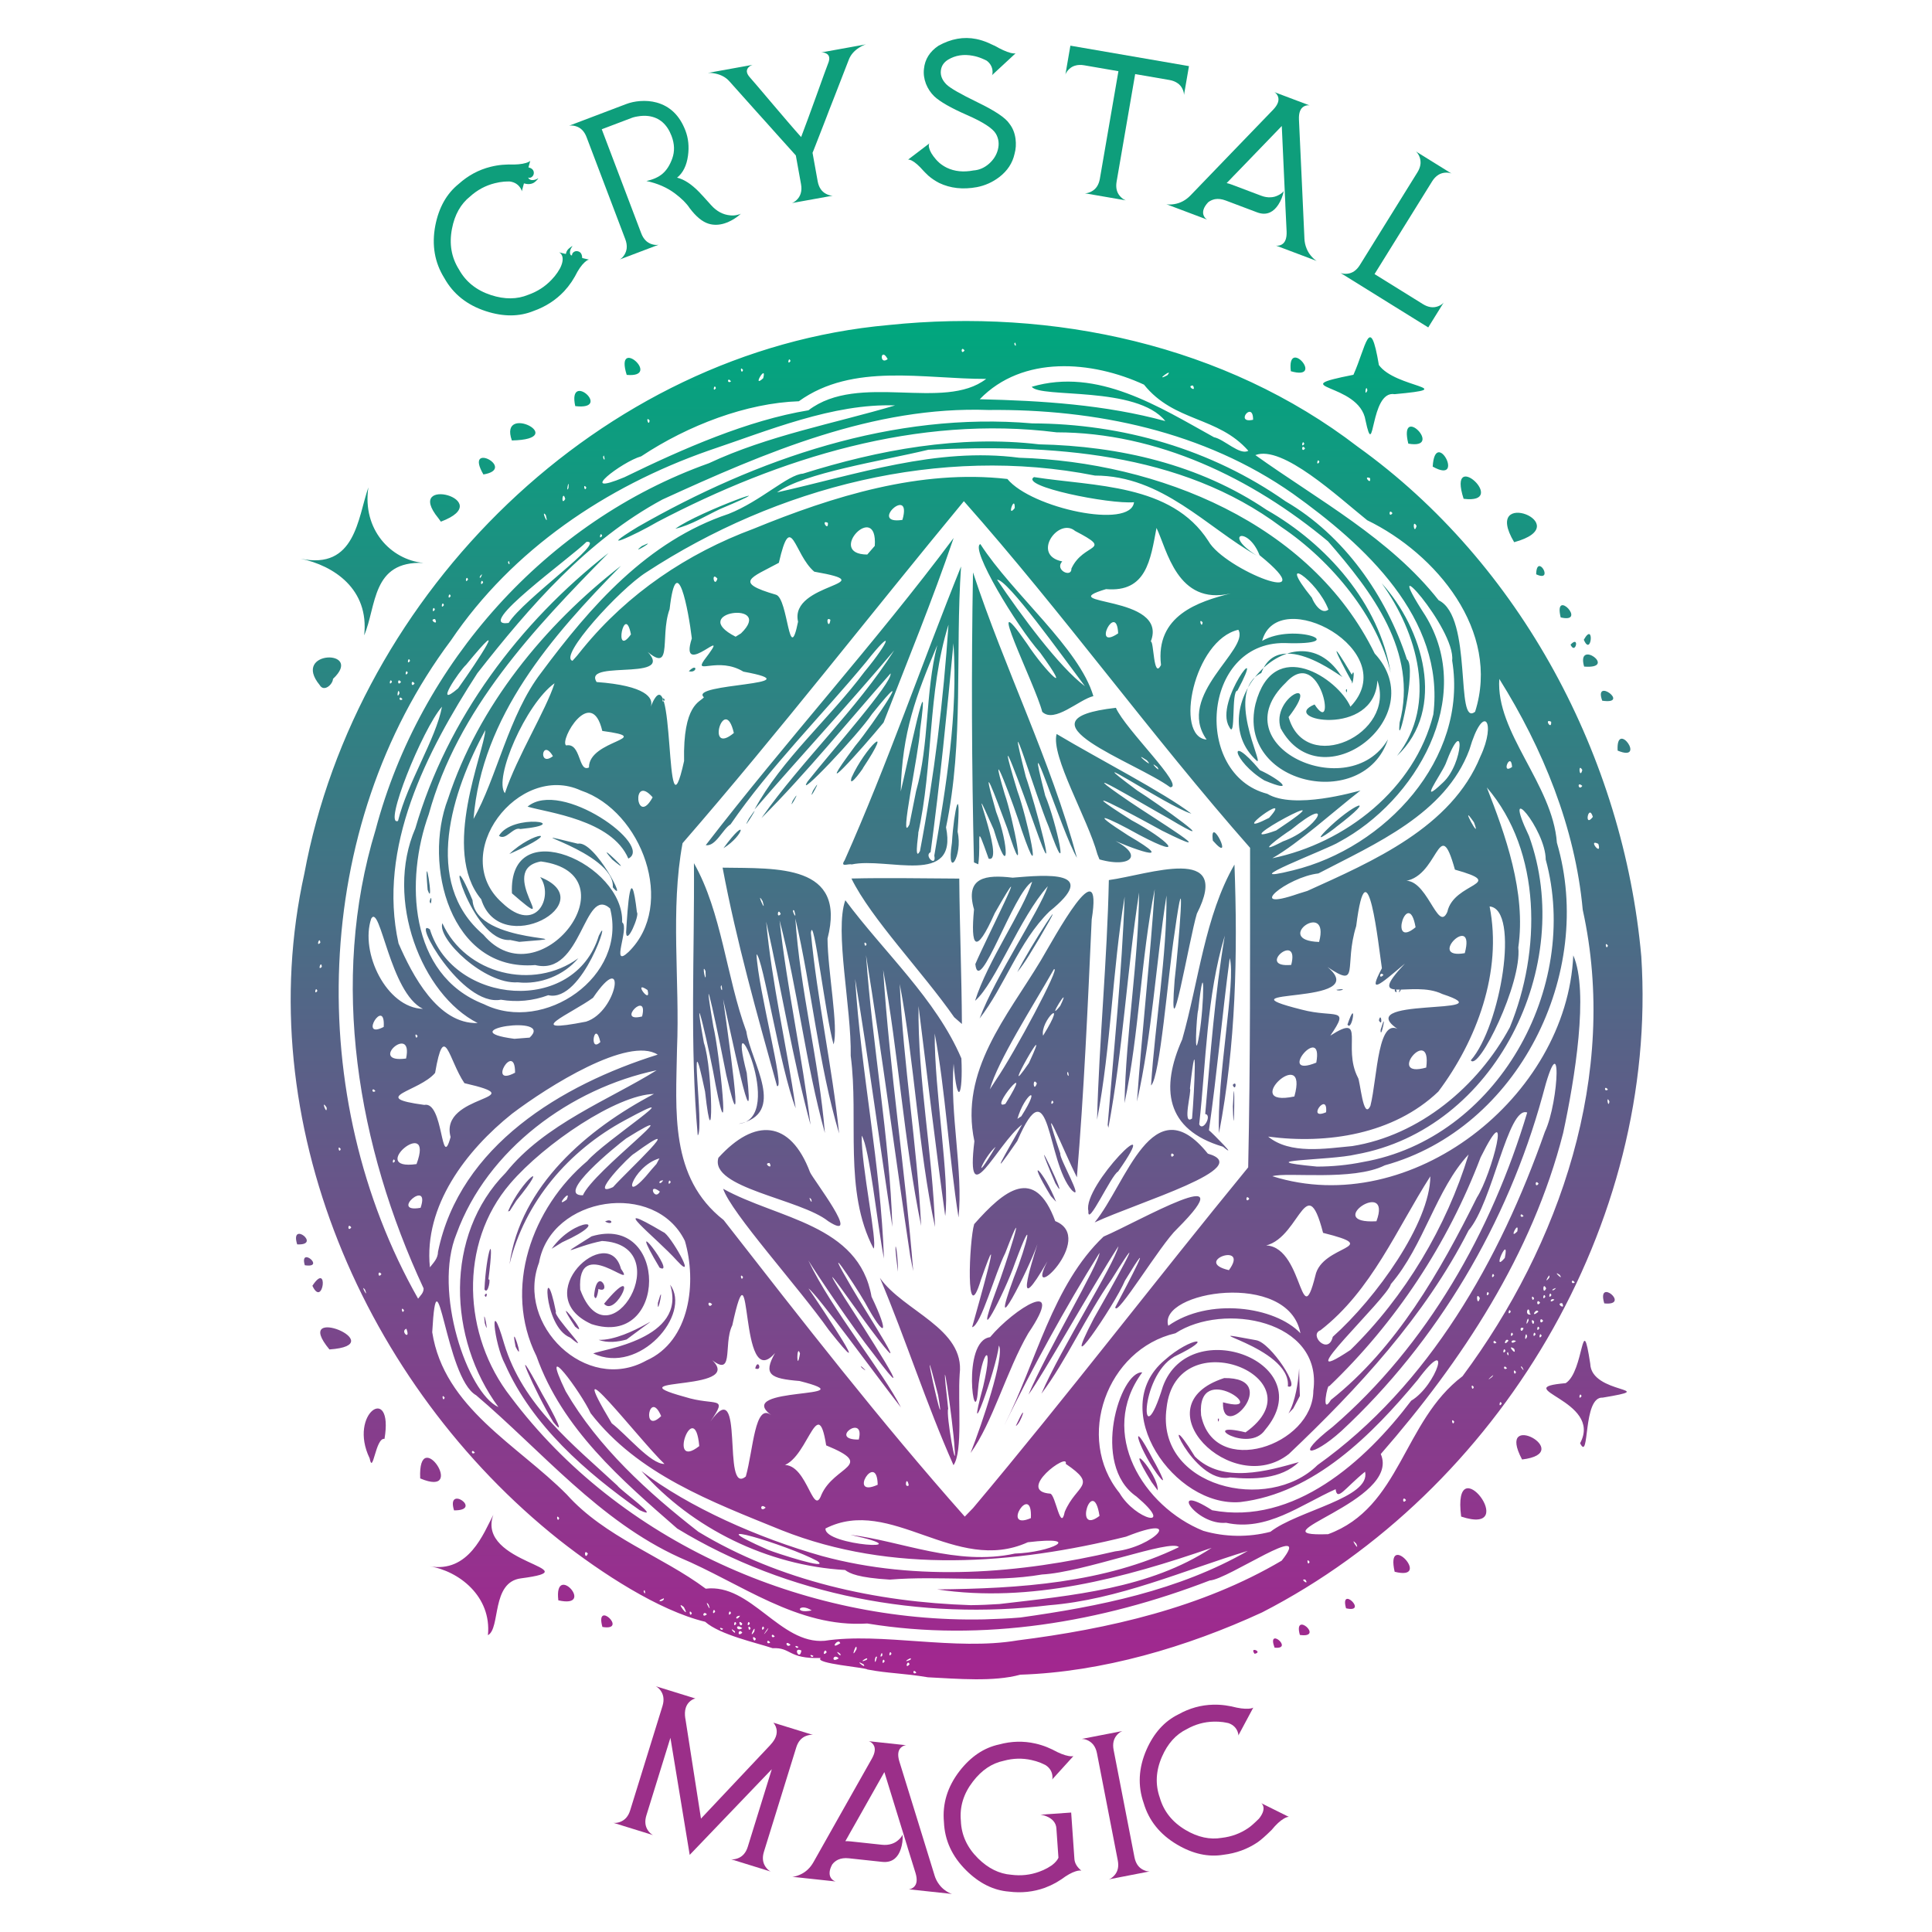 <svg xmlns="http://www.w3.org/2000/svg" xmlns:xlink="http://www.w3.org/1999/xlink" id="svg16009" version="1.1" viewBox="0 0 190 190" height="190mm" width="190mm">
  <defs id="defs16006">
    <linearGradient gradientTransform="matrix(1.046,0,0,1.046,-1404.914,-473.999)" gradientUnits="userSpaceOnUse" y2="610.747" x2="1496.865" y1="483.22" x1="1496.865" id="linearGradient7676" xlink:href="#linearGradient15209"></linearGradient>
    <linearGradient id="linearGradient15209">
      <stop id="stop15205" offset="0" style="stop-color:#00a77e;stop-opacity:1;"></stop>
      <stop id="stop15207" offset="1" style="stop-color:#a3268f;stop-opacity:1;"></stop>
    </linearGradient>
  </defs>
  <g id="layer1">
    <g transform="translate(-1358.309,-448.585)" style="font-size:17.639px;font-family:'Medusa Gothic';-inkscape-font-specification:'Medusa Gothic, Normal';text-align:center;text-anchor:middle;fill:#0e9e7b;stroke-width:2.992" id="text1252-9-9-0-9-8-3-9" aria-label="cRYSTAL">
      <path id="path19357" d="m 1408.339,464.759 -0.058,0.004 q -0.081,-0.002 -0.146,0.007 -0.208,0.004 -0.408,0.022 -0.591,0.051 -1.175,0.198 -1.745,0.436 -3.129,1.681 -1.784,1.432 -2.304,4.096 -0.547,2.871 0.887,5.164 1.312,2.357 4.092,3.258 2.583,0.838 4.694,-0.026 1.754,-0.623 2.991,-1.929 0.408,-0.443 0.739,-0.931 0.111,-0.166 0.214,-0.348 0.039,-0.053 0.076,-0.125 l 0.031,-0.049 0.024,-0.044 q 0.461,-0.926 0.943,-1.363 0.156,-0.143 0.293,-0.215 0.044,-0.026 0.083,-0.029 0.034,-0.01 0.041,-0.015 l -0.664,-0.156 q -0.011,-0.524 -0.364,-0.645 -0.242,-0.087 -0.445,0.044 -0.196,0.126 -0.195,0.346 l -0.114,-0.023 q -0.132,-0.172 -0.06,-0.455 0.06,-0.236 0.22,-0.422 v 0 l -0.024,-0.006 -0.012,-0.003 -0.015,0.009 -0.114,0.078 -0.117,0.09 q -0.132,0.099 -0.202,0.2 -0.113,0.147 -0.168,0.391 l -0.68,-0.167 q 0.024,0.006 0.056,0.027 0.044,0.024 0.086,0.059 0.116,0.111 0.173,0.258 0.173,0.459 -0.183,1.191 l -0.021,0.032 -0.016,0.04 q -0.039,0.053 -0.062,0.097 -0.079,0.137 -0.162,0.267 -0.261,0.386 -0.577,0.714 -0.957,1.02 -2.316,1.498 -1.642,0.676 -3.64,0.03 -2.16,-0.7 -3.171,-2.533 -1.114,-1.772 -0.682,-3.994 0.393,-2.068 1.78,-3.173 1.069,-0.966 2.43,-1.305 0.444,-0.114 0.9,-0.155 0.154,-0.011 0.312,-0.015 0.05,1.9e-4 0.12,-10e-4 l 0.038,-0.003 0.038,-0.003 q 0.614,0.056 0.985,0.476 0.131,0.153 0.209,0.317 0.06,0.135 0.052,0.189 l 0.213,-0.788 q 0.568,0.163 0.965,-0.063 0.104,-0.062 0.219,-0.171 l 0.104,-0.112 0.101,-0.1 v -0.012 -0.019 -0.019 0 q -0.247,0.157 -0.521,0.169 -0.331,0.017 -0.459,-0.248 0.249,0.082 0.424,-0.112 0.179,-0.187 0.129,-0.457 -0.074,-0.327 -0.518,-0.433 l 0.18,-0.658 q 0,0.012 -0.021,0.032 -0.033,0.029 -0.077,0.056 -0.126,0.075 -0.33,0.136 -0.612,0.184 -1.653,0.152 z"></path>
      <path id="path19354" d="m 1428.241,468.758 q -0.817,-0.915 -1.181,-1.293 -1.144,-1.169 -2.165,-1.408 0.876,-0.701 1.075,-2.167 0.18,-1.321 -0.247,-2.449 -0.843,-2.222 -2.839,-2.773 -0.78,-0.211 -1.639,-0.143 -0.734,0.057 -1.354,0.293 l -5.613,2.13 q 0.3,-0.059 0.664,0.052 0.726,0.213 1.053,1.075 l 3.81,10.041 q 0.177,0.467 0.135,0.889 -0.041,0.329 -0.209,0.614 -0.199,0.324 -0.463,0.48 l 3.809,-1.445 q -0.3,0.059 -0.664,-0.052 -0.721,-0.224 -1.044,-1.078 -3.865,-10.186 -3.881,-10.227 l 2.955,-1.121 0.048,-0.018 q 0.06,-0.013 0.132,-0.041 0.183,-0.051 0.384,-0.081 0.568,-0.105 1.092,-0.036 1.596,0.224 2.256,1.963 0.443,1.168 0.066,2.213 -0.355,0.982 -0.961,1.498 -0.585,0.498 -1.582,0.711 1.633,0.347 2.803,1.221 1.007,0.76 1.452,1.448 0.945,1.253 1.862,1.532 0.74,0.226 1.563,-0.031 0.323,-0.095 0.651,-0.275 0.27,-0.139 0.516,-0.316 0.183,-0.125 0.451,-0.365 l 0.01,-0.003 v 0 q -0.053,0.029 -0.134,0.06 -0.116,0.035 -0.243,0.065 -0.337,0.082 -0.693,0.042 -1.059,-0.096 -1.873,-1.003 z"></path>
      <path id="path19351" d="m 1439.757,454.8 q -0.181,0.453 -1.193,3.279 -0.479,1.321 -0.778,2.136 -0.422,1.153 -0.69,1.849 -0.503,-0.557 -1.302,-1.489 -0.566,-0.659 -1.476,-1.729 -1.937,-2.293 -2.265,-2.654 -0.275,-0.309 -0.295,-0.568 -0.011,-0.208 0.132,-0.383 0.174,-0.198 0.439,-0.281 l -4.407,0.796 q 0.32,-0.023 0.747,0.066 0.846,0.18 1.35,0.736 0.485,0.551 2.775,3.104 0.425,0.466 0.963,1.069 0.361,0.399 0.955,1.07 1.25,1.393 1.687,1.875 l 0.175,0.196 0.512,2.831 q 0.09,0.5 -0.03,0.898 -0.099,0.324 -0.318,0.565 -0.255,0.282 -0.543,0.387 l 4.009,-0.724 q -0.306,0.003 -0.644,-0.172 -0.674,-0.342 -0.838,-1.249 l -0.505,-2.797 0.11,-0.265 q 0.348,-0.886 0.981,-2.514 l 0.263,-0.678 0.261,-0.686 q 0.31,-0.8 0.521,-1.328 1.207,-3.106 1.439,-3.708 0.277,-0.698 1.007,-1.162 0.369,-0.233 0.677,-0.324 l -4.407,0.796 q 0.286,-0.017 0.51,0.109 0.457,0.25 0.18,0.948 z"></path>
      <path id="path19348" d="m 1454.473,458.661 q -2.559,-1.239 -3.095,-1.78 -0.621,-0.628 -0.542,-1.342 0.069,-0.688 0.712,-1.085 1.077,-0.649 2.451,-0.382 0.447,0.083 0.892,0.27 0.146,0.062 0.283,0.124 0.051,0.026 0.103,0.053 l 0.034,0.018 0.026,0.009 q 0.469,0.351 0.566,0.886 0.032,0.199 0.012,0.371 -0.019,0.146 -0.063,0.189 l 2.337,-2.166 q -0.01,0.009 -0.043,0.008 -0.034,0.008 -0.095,0.007 -0.146,-0.002 -0.37,-0.057 -0.635,-0.172 -1.567,-0.709 -0.052,-0.009 -0.223,-0.098 l -0.086,-0.036 -0.086,-0.044 q -0.111,-0.053 -0.214,-0.098 -0.6,-0.258 -1.184,-0.377 -1.864,-0.377 -3.73,0.667 -1.277,0.862 -1.416,2.264 -0.087,0.731 0.196,1.475 0.284,0.71 0.811,1.225 0.851,0.803 3.223,1.842 2.372,1.039 2.844,1.846 0.413,0.712 0.195,1.562 -0.208,0.798 -0.871,1.384 -0.688,0.603 -1.533,0.661 -1.468,0.282 -2.615,-0.267 -0.394,-0.195 -0.718,-0.466 -0.119,-0.105 -0.221,-0.21 -0.077,-0.079 -0.136,-0.148 -0.552,-0.636 -0.666,-1.12 -0.049,-0.173 -0.03,-0.31 0.019,-0.103 0.062,-0.146 l -2.114,1.609 0.017,-0.008 0.017,2.3e-4 q 0.034,4.4e-4 0.069,8.9e-4 0.12,0.019 0.266,0.09 0.479,0.239 1.167,1.023 0.025,0.026 0.076,0.079 l 0.051,0.052 0.059,0.061 q 0.153,0.157 0.298,0.288 0.469,0.402 1.05,0.703 1.652,0.788 3.707,0.41 1.209,-0.234 2.201,-0.988 1.201,-0.923 1.502,-2.28 0.199,-0.712 0.097,-1.489 -0.118,-0.871 -0.601,-1.481 -0.549,-0.851 -3.108,-2.09 z"></path>
      <path id="path19345" d="m 1463.575,453.076 -0.489,2.835 q 0.102,-0.288 0.383,-0.546 0.241,-0.229 0.563,-0.322 0.397,-0.124 0.898,-0.037 l 3.369,0.581 -1.825,10.575 q -0.157,0.908 -0.828,1.255 -0.337,0.178 -0.642,0.178 l 4.023,0.694 q -0.288,-0.102 -0.546,-0.383 -0.516,-0.552 -0.36,-1.46 l 1.825,-10.575 3.369,0.581 q 0.492,0.085 0.834,0.336 0.272,0.196 0.422,0.492 0.178,0.337 0.177,0.642 l 0.489,-2.835 z"></path>
      <path id="path19342" d="m 1486.59,472.013 q -0.068,-1.48 -0.266,-5.835 -0.208,-4.451 -0.271,-5.846 -0.04,-0.991 0.494,-1.286 0.276,-0.145 0.552,-0.096 l -3.457,-1.304 q 0.24,0.146 0.351,0.436 0.207,0.575 -0.478,1.292 -0.994,1.024 -4.064,4.211 -3.053,3.165 -4.053,4.206 -0.696,0.722 -1.607,0.867 -0.461,0.075 -0.777,0.011 l 4.005,1.511 q -0.24,-0.146 -0.346,-0.425 -0.091,-0.246 -0.01,-0.537 0.095,-0.351 0.465,-0.745 0.298,-0.228 0.666,-0.301 0.483,-0.085 1.055,0.131 l 3.086,1.164 q 0.709,0.268 1.278,0.003 0.458,-0.214 0.809,-0.753 0.397,-0.614 0.532,-1.337 -0.195,0.249 -0.575,0.427 -0.328,0.162 -0.694,0.18 -0.454,0.031 -0.945,-0.154 l -2.901,-1.094 q -0.258,-0.097 -0.496,-0.15 0.21,-0.215 0.329,-0.336 l 0.335,-0.352 q 0.389,-0.396 0.707,-0.727 0.815,-0.843 1.452,-1.505 1.679,-1.742 2.599,-2.693 0.074,1.731 0.258,5.685 0.029,0.582 0.068,1.48 l 0.016,0.347 0.011,0.336 q 0.02,0.385 0.032,0.647 0.063,1.395 0.09,1.884 0.037,0.999 -0.494,1.286 -0.276,0.145 -0.552,0.096 l 4.005,1.511 q -0.28,-0.161 -0.577,-0.521 -0.26,-0.31 -0.412,-0.689 -0.2,-0.471 -0.222,-1.023 z"></path>
      <path id="path19339" d="m 1493.487,475.539 5.661,-9.117 q 0.264,-0.424 0.624,-0.646 0.279,-0.172 0.615,-0.206 0.379,-0.038 0.662,0.077 l -3.49,-2.167 q 0.229,0.203 0.362,0.559 0.11,0.312 0.088,0.642 -0.039,0.422 -0.302,0.846 l -5.666,9.124 q -0.486,0.783 -1.239,0.853 -0.379,0.038 -0.662,-0.077 l 8.627,5.357 1.518,-2.444 q -0.196,0.233 -0.552,0.367 -0.713,0.267 -1.489,-0.215 z"></path>
    </g>
    <g transform="translate(-1358.309,-448.585)" style="font-size:17.639px;font-family:'Medusa Gothic';-inkscape-font-specification:'Medusa Gothic, Normal';text-align:center;text-anchor:middle;fill:#9b2f89;stroke-width:2.992" id="text1252-9-1-1-5-3-7-4-5" aria-label="mAGIC">
      <path id="path19336" d="m 1434.363,617.999 v 0 l 0.01,0.011 q 0.014,0.013 0.025,0.035 0.047,0.051 0.09,0.118 0.133,0.212 0.184,0.454 0.15,0.768 -0.588,1.549 v 0.008 l -6.838,7.259 -1.534,-9.834 -0.01,-0.03 q -0.089,-0.587 0.046,-1.023 0.107,-0.346 0.352,-0.585 0.283,-0.273 0.592,-0.34 l -3.891,-1.205 q 0.273,0.139 0.492,0.45 0.188,0.266 0.247,0.599 0.069,0.418 -0.079,0.895 l -3.178,10.259 q -0.27,0.872 -0.984,1.138 -0.357,0.133 -0.66,0.093 l 3.891,1.205 q -0.273,-0.139 -0.492,-0.45 -0.43,-0.62 -0.16,-1.492 l 2.362,-7.627 1.897,11.516 8.074,-8.427 -2.362,7.627 q -0.27,0.872 -0.984,1.138 -0.357,0.133 -0.66,0.093 l 3.892,1.205 q -0.273,-0.139 -0.492,-0.45 -0.438,-0.623 -0.168,-1.495 l 3.178,-10.259 q 0.27,-0.872 0.984,-1.138 0.357,-0.133 0.66,-0.093 z"></path>
      <path id="path19333" d="m 1450.208,632.989 q -0.437,-1.416 -1.722,-5.582 -1.319,-4.256 -1.73,-5.591 -0.288,-0.949 0.156,-1.369 0.23,-0.209 0.51,-0.231 l -3.674,-0.395 q 0.269,0.081 0.449,0.334 0.344,0.505 -0.139,1.371 -0.705,1.241 -2.878,5.096 -2.161,3.83 -2.868,5.088 -0.492,0.874 -1.337,1.242 -0.427,0.188 -0.75,0.205 l 4.256,0.457 q -0.269,-0.081 -0.442,-0.325 -0.15,-0.215 -0.144,-0.518 0,-0.363 0.263,-0.838 0.231,-0.296 0.569,-0.459 0.446,-0.203 1.054,-0.138 l 3.28,0.352 q 0.754,0.081 1.238,-0.317 0.39,-0.322 0.594,-0.932 0.231,-0.694 0.179,-1.427 -0.126,0.29 -0.45,0.558 -0.277,0.239 -0.626,0.348 -0.431,0.144 -0.954,0.088 l -3.083,-0.331 q -0.274,-0.029 -0.517,-0.021 0.149,-0.261 0.234,-0.408 l 0.236,-0.425 q 0.277,-0.481 0.502,-0.882 0.578,-1.021 1.027,-1.821 1.188,-2.107 1.84,-3.259 0.506,1.657 1.677,5.438 0.174,0.556 0.437,1.416 l 0.103,0.332 0.095,0.322 q 0.116,0.368 0.193,0.618 0.411,1.335 0.56,1.801 0.287,0.958 -0.156,1.369 -0.23,0.209 -0.51,0.231 l 4.256,0.457 q -0.311,-0.085 -0.689,-0.36 -0.33,-0.235 -0.572,-0.564 -0.312,-0.406 -0.471,-0.934 z"></path>
      <path id="path19330" d="m 1463.886,621.27 q -0.01,0.009 -0.033,0.02 -0.042,0.012 -0.094,0.015 -0.146,0.01 -0.356,-0.027 -0.629,-0.111 -1.545,-0.609 l -0.036,-0.023 -0.053,-0.022 q -0.072,-0.038 -0.134,-0.06 -0.188,-0.09 -0.374,-0.164 -0.551,-0.221 -1.138,-0.352 -1.754,-0.396 -3.551,0.092 -2.237,0.476 -3.901,2.621 -1.781,2.317 -1.532,5.011 0.111,2.695 2.188,4.751 1.929,1.911 4.204,2.089 1.847,0.234 3.539,-0.377 0.564,-0.212 1.079,-0.498 0.174,-0.099 0.348,-0.214 0.058,-0.03 0.124,-0.078 l 0.05,-0.029 0.041,-0.029 q 0.78,-0.581 1.379,-0.77 0.211,-0.067 0.374,-0.078 0.06,-0.004 0.112,7.9e-4 0.034,-0.002 0.061,0.013 l 0.017,-10e-4 q -0.641,-0.525 -0.684,-1.144 l -0.319,-4.571 -3.024,0.211 q 0.374,0.043 0.759,0.232 0.331,0.167 0.529,0.403 0.254,0.302 0.282,0.706 l 0.202,2.895 q -0.165,0.365 -0.631,0.726 l -0.033,0.02 -0.033,0.028 q -0.058,0.03 -0.1,0.059 -0.132,0.087 -0.265,0.165 -0.407,0.227 -0.837,0.378 -1.313,0.48 -2.742,0.295 -1.771,-0.135 -3.264,-1.611 -1.614,-1.597 -1.691,-3.689 -0.197,-2.084 1.189,-3.873 1.282,-1.669 3.018,-2.032 1.389,-0.382 2.758,-0.072 0.447,0.098 0.873,0.267 0.142,0.059 0.285,0.127 0.045,0.023 0.107,0.053 l 0.036,0.015 0.036,0.015 q 0.523,0.326 0.665,0.869 0.048,0.195 0.044,0.377 -0.01,0.147 -0.038,0.193 z"></path>
      <path id="path19327" d="m 1464.687,619.598 q 0.306,-0.007 0.646,0.164 0.293,0.154 0.501,0.412 0.258,0.336 0.353,0.826 l 2.048,10.543 q 0.176,0.905 -0.329,1.468 -0.252,0.286 -0.538,0.394 l 3.999,-0.777 q -0.306,0.007 -0.646,-0.164 -0.67,-0.335 -0.846,-1.239 l -2.048,-10.543 q -0.174,-0.896 0.321,-1.466 0.252,-0.286 0.538,-0.394 z"></path>
      <path id="path19324" d="m 1479.417,616.398 -0.057,-0.009 q -0.079,-0.02 -0.144,-0.025 -0.204,-0.042 -0.403,-0.068 -0.588,-0.08 -1.19,-0.066 -1.798,0.042 -3.422,0.951 -2.055,1.004 -3.148,3.489 -1.165,2.68 -0.271,5.233 0.761,2.587 3.275,4.078 2.335,1.386 4.585,1.007 1.848,-0.221 3.342,-1.224 0.495,-0.342 1.387,-1.221 0.654,-0.802 1.22,-1.122 0.183,-0.105 0.333,-0.145 0.049,-0.016 0.087,-0.01 0.035,-0.002 0.044,-0.005 l -2.722,-1.351 q 0.022,0.011 0.049,0.038 0.038,0.033 0.07,0.077 0.089,0.134 0.112,0.289 0.067,0.485 -0.441,1.122 -0.691,0.687 -1.071,0.938 -1.158,0.785 -2.589,0.952 -1.751,0.298 -3.557,-0.771 -1.953,-1.158 -2.535,-3.169 -0.697,-1.974 0.213,-4.046 0.839,-1.931 2.435,-2.704 1.255,-0.708 2.658,-0.739 0.458,-0.013 0.912,0.047 0.152,0.023 0.307,0.054 0.049,0.011 0.117,0.025 l 0.038,0.006 0.038,0.006 q 0.587,0.189 0.856,0.681 0.094,0.178 0.134,0.355 0.029,0.145 0.01,0.196 l 1.482,-2.765 q -0.01,0.011 -0.027,0.027 -0.038,0.021 -0.087,0.037 -0.139,0.045 -0.352,0.06 -0.638,0.045 -1.646,-0.216 z"></path>
    </g>
    <path id="path19042" d="m 91.24,164.949 c -2.389,-0.405 -3.875,-0.372 -5.929,-0.763 -0.167,-0.202 -5.3,-0.584 -4.6,-1.134 -3.229,0.108 -2.881,-1.061 -4.725,-0.961 -1.513,-0.517 -5.169,-1.3 -6.638,-2.599 -4.558,-1.101 -10.204,-4.784 -14.353,-8.049 C 35.843,136.219 24.546,110.231 29.93,85.914 c 5.124,-27.636 29.09,-51.403 57.455,-53.949 16.157,-1.682 33.103,1.953 46.126,11.958 16.061,11.512 26.154,30.599 27.9,50.138 1.696,26.324 -13.991,52.53 -37.29,64.507 -7.413,3.419 -15.757,5.869 -23.784,6.127 -2.61,0.718 -6.161,0.402 -9.097,0.255 z m -1.124,-0.447 c -0.346,-0.509 -0.427,0.282 0,0 z m -5.186,-0.824 c -1.086,-0.621 0.367,0.584 0,0 z m 4.519,0 c -0.185,-0.584 -0.532,0.565 0,0 z m -3.199,-0.741 c -0.283,-0.211 -0.286,1.223 0,0 z m 0.753,0.445 c -0.178,-0.542 -0.365,0.528 0,0 z m -1.78,-0.144 c 0.379,-0.505 -1.07,0.446 0,0 z m 4.297,0 c 0.379,-0.504 -1.07,0.446 0,0 z m -7.037,-0.152 c -0.551,-0.556 -0.81,0.542 0,0 z m -2.485,-0.238 c -0.586,-0.312 -0.139,0.335 0,0 z M 86.776,162.8 c 2e-4,-0.687 -0.399,0.484 0,0 z m -7.964,-0.484 c -0.903,-0.41 -0.158,1.1 0,0 z m 3.822,0.326 c -0.754,-0.59 0.208,0.538 0,0 z m 5.038,0 c -0.178,-0.542 -0.365,0.528 0,0 z M 81.3,162.493 c -0.186,-0.586 -0.527,0.567 0,0 z m 2.935,-0.305 c 0.074,-0.952 -0.699,1.27 0,0 z m -5.716,-0.229 c -0.586,-0.312 -0.139,0.335 0,0 z m -0.775,-0.207 c -0.625,-0.557 -0.424,0.407 0,0 z m 4.89,-0.148 c -0.178,-0.613 -1.143,0.75 0,0 z m 17.411,-0.278 c 8.981,-1.132 18.156,-3.22 26.003,-7.848 3.254,-4.119 -5.307,1.873 -7.075,1.951 -10.676,4.111 -22.31,6.091 -33.681,4.232 -6.881,0.439 -12.437,-3.962 -18.48,-6.5 -7.901,-3.603 -13.51,-10.437 -19.989,-15.948 -3.033,-1.71 -3.819,-15.091 -4.316,-6.197 1.159,7.437 8.388,11.076 13.225,15.953 3.754,4.202 9.396,6.075 13.671,9.268 4.447,-0.541 7.301,5.486 11.692,5.125 5.586,-0.854 12.788,1.005 18.951,-0.035 z m -24.302,0.212 c -0.346,-0.509 -0.427,0.282 0,0 z m -1.408,-0.379 c -0.534,-0.562 -0.179,0.583 0,0 z m 1.852,-0.214 c -0.346,-0.509 -0.427,0.283 0,0 z m -3.186,-0.379 c -0.38,-0.549 -0.569,0.531 0,0 z m 1.173,-0.095 c 0.217,-0.977 -0.646,0.894 0,0 z m 1.277,-0.127 c 0.488,-0.88 -0.901,1.163 0,0 z m -3.191,0.074 c -0.754,-0.59 0.209,0.538 0,0 z m -1.151,-0.238 c -0.588,-0.311 -0.136,0.334 0,0 z m 1.892,-0.059 c -0.757,-0.57 -0.613,0.434 0,0 z m 0.815,0 c -0.365,-0.528 -0.178,0.542 0,0 z m 1.334,0 c -0.179,-0.542 -0.364,0.528 0,0 z m -2.741,-0.445 c -0.178,-0.542 -0.365,0.528 0,0 z m 0.593,0 c -0.533,-0.563 -0.184,0.583 0,0 z m 0.741,0 c -0.179,-0.542 -0.364,0.528 0,0 z m 26.599,-0.603 c 7.69,-1.077 15.583,-2.643 22.375,-6.555 -6.308,1.919 -12.738,4.803 -19.544,5.347 -12.541,1.533 -25.737,-0.948 -36.57,-7.541 -5.506,-4.802 -11.313,-9.811 -13.844,-16.952 -3.319,-6.673 -0.445,-14.605 4.999,-19.191 1.618,-1.927 10.745,-7.837 3.692,-4.007 -5.511,2.968 -9.849,8.003 -11.343,14.159 1.072,-7.723 7.652,-13.308 14.205,-16.749 -3.634,0.079 -10.756,4.861 -14.14,8.814 -5.099,5.941 -4.655,14.957 0.054,20.975 10.698,14.274 28.848,22.255 46.544,21.883 1.191,-0.038 2.383,-0.08 3.571,-0.184 z m -37.432,-10.555 c -5.283,-3.724 -10.581,-8.332 -13.242,-14.356 -1.107,-2.039 -1.59,-7.202 -0.085,-2.009 1.834,6.06 6.714,9.85 11.139,13.952 0.188,0.359 4.552,3.519 2.188,2.413 z m -8.493,-8.664 c -1.71,-2.759 -4.643,-9.416 -1.092,-2.761 0.181,0.289 2.727,4.786 1.092,2.761 z m -3.708,-7.407 c -0.621,-3.028 0.988,1.972 0,0 z m -3.037,-2.342 c -0.241,-2.066 0.528,1.747 0,0 z m -0.01,-2.733 c 0.366,-0.528 0.178,0.542 0,0 z m -0.016,-0.568 c 0.156,-3.592 1.073,-6.34 0.386,-0.951 0.281,-0.343 -0.025,1.568 -0.386,0.951 z m 2.312,-7.671 c 1.348,-3.148 4.354,-5.372 0.822,-1.056 l -0.652,1.013 -0.17,0.044 z m 21.143,39.894 c 0.011,-0.956 0,-0.289 0,0 z m 1.677,-0.126 c -0.6,0.001 -0.379,0.604 0,0 z m -3.26,-0.139 c -0.371,-0.46 -0.55,0.446 0,0 z m -1.482,-0.123 c -0.366,-0.528 -0.178,0.542 0,0 z m 3.853,0 c -0.178,-0.542 -0.365,0.528 0,0 z m -4.638,-0.596 c -1.003,-0.829 0.774,1.463 0,0 z m 3.082,0.447 c -0.178,-0.542 -0.365,0.528 0,0 z m 9.496,-0.111 c -1.249,-0.819 -1.838,0.364 0,0 z m -10.145,-0.582 c -0.54,-0.678 0.402,1.094 0,0 z m 28.628,-0.054 c 7.095,-0.835 14.76,-1.504 20.846,-5.522 -8.589,2.968 -17.826,5.465 -26.986,4.088 8.026,-0.086 16.441,-0.609 23.772,-4.159 -0.796,-0.823 -9.398,2.483 -13.458,2.69 -4.932,0.848 -10.003,0.091 -14.98,0.505 -3.098,-0.19 -3.93,-0.597 -4.4,-0.945 -7.582,-0.438 -15.01,-4.051 -20.022,-9.732 4.649,3.56 11.509,6.593 17.765,8.36 9.382,2.545 19.445,1.736 28.82,-0.463 3.787,-0.415 6.96,-3.783 1.072,-1.444 -11.055,2.735 -23.034,3.658 -33.843,-0.622 -6.963,-2.829 -14.17,-5.515 -18.813,-11.52 -0.912,-2.002 -5.19,-7.857 -2.453,-2.155 3.192,5.499 8.083,9.949 13.047,13.813 7.987,4.843 17.514,6.925 26.779,7.22 0.953,-0.009 1.905,-0.049 2.855,-0.113 z m -33.023,-0.565 c -1.007,0.385 0.072,0.387 0,0 z m -1.894,-0.791 c -0.286,0.064 0.212,0.65 0,0 z m 64.977,-1.042 c -0.648,-0.131 0.46,0.67 0,0 z m -47.992,-1.829 c -2.937,-1.586 -12.47,-4.454 -4.84,-1.099 0.796,0.323 6.21,2.081 4.84,1.099 z m 48.41,0.083 c -0.366,-0.528 -0.178,0.542 0,0 z M 57.811,152.779 c -0.46,-0.537 -0.281,0.746 0,0 z m 41.998,0.004 c 3.544,-0.114 6.888,-1.778 1.271,-1.112 -7.123,3.229 -13.465,-4.622 -19.896,-1.356 -0.178,1.722 10.018,2.283 2.44,0.625 5.017,0.604 10.447,3.094 16.186,1.843 z m 33.568,-0.971 c -0.767,-0.838 0.423,1.003 0,0 z m -8.44,-1.17 c 2.679,-2.091 9.899,-3.329 9.309,-5.911 -2.008,1.634 -2.742,2.952 -2.896,1.722 -3.46,1.544 -6.768,4.184 -10.769,3.304 -3.004,0.272 -5.799,-4.073 -1.373,-1.233 8.041,1.516 15.057,-4.802 19.575,-10.774 2.513,-1.492 4.149,-6.764 0.638,-2.05 -4.469,5.378 -10.182,11.159 -17.448,12.019 -6.468,0.54 -13.172,-9.115 -7.457,-13.943 2.645,-2.376 5.289,-2.415 0.972,-0.361 -3.487,2.014 -3.351,10.181 -1.119,2.916 2.681,-7.229 15.58,-2.271 10.055,4.274 -1.607,2.415 -6.754,-0.914 -1.931,0.258 7.497,-5.343 -6.814,-11.145 -7.767,-2.41 -1.092,7.822 10.008,10.418 14.843,5.627 11.005,-7.84 17.965,-20.244 22.36,-32.773 1.406,-2.982 1.74,-11.17 -0.246,-3.491 -3.427,12.444 -10.305,24.131 -19.767,32.916 -2.913,2.636 -4.76,2.617 -0.854,-0.413 9.296,-8.006 15.633,-19.234 19.129,-30.909 -1.885,-0.713 -3.4,8.86 -5.765,11.593 -4.295,8.451 -10.91,15.569 -17.671,21.986 -5.592,4.424 -14.731,-4.759 -6.364,-7.464 5.802,-0.069 -0.251,6.525 -0.119,2.384 4.962,1.341 -2.634,-4.347 -2.153,1.266 1.266,6.278 11.003,2.993 11.04,-2.404 0.957,-6.965 -8.869,-8.726 -13.559,-5.653 -6.748,1.569 -9.903,10.296 -5.505,15.706 1.572,2.686 5.579,3.653 1.66,0.345 -4.537,-3.134 -1.567,-12.373 0.579,-12.201 -4.414,5.976 0.123,13.217 6.001,15.579 2.117,0.622 4.47,0.655 6.601,0.095 z m -11.695,-4.904 c -3.043,-4.909 0.739,-0.744 0.61,0.834 z m 0.522,-0.828 c -1.962,-2.755 -2.718,-5.884 -0.398,-1.427 0.024,0.021 1.951,3.508 0.398,1.427 z m 7.209,0.388 c -3.68,0.748 -7.186,-8.123 -3.466,-2.06 2.727,2.717 7.214,1.407 10.228,0.549 -1.764,1.699 -4.48,1.723 -6.762,1.511 z m -1.21,-5.711 c 0.215,-0.395 0.066,0.639 0,0 z m 6.953,-0.58 c 1.427,-2.53 0.898,-7.51 1.119,-1.727 l -0.648,1.23 z m -0.063,-2.662 c 0.382,-3.951 -10.418,-5.89 -3.124,-4.545 1.457,0.23 4.513,4.968 3.124,4.545 z m 3.954,14.534 c 7.16,-2.622 7.347,-11.09 13.225,-15.539 9.606,-12.932 15.375,-29.765 11.82,-45.865 -0.743,-8.105 -3.922,-15.861 -8.205,-22.707 -0.366,5.279 5.233,10.348 5.664,16.11 3.78,12.812 -3.782,28.098 -16.921,31.724 -3.161,1.579 -9.618,0.636 -11.06,1.071 13.61,4.303 28.975,-7.777 29.591,-21.719 1.561,3.535 0.139,12.208 -0.994,17.465 -3.035,11.927 -9.932,22.405 -17.937,31.577 2.041,4.664 -12.872,8.16 -5.184,7.882 z m -29.226,-1.582 c 0.172,-3.658 -3.025,1.306 0,0 z m 6.749,-0.218 c -0.639,-4.155 -2.637,2.023 0,0 z m -53.134,0.226 c -0.365,-0.528 -0.178,0.542 0,0 z m 49.716,-0.63 c 1.158,-2.73 3.311,-2.536 0.096,-4.715 0.357,-1.253 -4.975,2.68 -1.516,2.932 0.519,0.126 1.018,3.835 1.42,1.783 z m -9.014,-0.37 c 9.24,-10.988 17.954,-22.406 27.053,-33.503 0.225,-10.473 0.182,-20.949 0.186,-31.423 -9.737,-11.057 -18.383,-23.078 -28.147,-34.091 -9.237,11.174 -18.146,22.674 -27.665,33.635 -1.22,6.54 -0.259,13.539 -0.546,20.254 -0.098,6.061 -0.754,12.628 4.586,16.808 7.705,9.88 15.397,19.788 23.714,29.165 z m -1.927,-4.214 c -2.686,-6.032 -4.674,-12.339 -7.239,-18.421 2.295,3.285 8.393,4.965 7.846,9.47 -0.194,2.781 0.332,7.569 -0.606,8.951 z m 0.108,-1.617 c -0.145,-2.747 -1.582,-12.257 -0.631,-3.938 -0.238,0.592 0.879,6.68 0.631,3.938 z m -1.624,-5.273 c -2.288,-9.005 1.027,5.952 0,0 z m 3.194,5.694 c 1.127,-2.876 3.38,-9.525 2.786,-10.574 -0.26,2.416 -3.421,10.967 -1.548,4.042 1.12,-4.73 -0.181,-3.572 -0.517,0.421 -0.304,4.128 -1.649,-4.909 1.197,-5.281 2.353,-2.808 7.599,-6.076 3.754,-0.381 -2.131,3.658 -3.511,8.815 -5.672,11.772 z m 3.341,-2.777 c 3.111,-6.138 4.724,-13.748 9.736,-18.506 3.376,-1.434 14.181,-7.717 7.229,-0.757 -1.628,1.522 -5.995,8.823 -6.075,7.705 1.271,-2.4 4.19,-7.934 0.957,-2.626 -1.037,2.472 -6.706,10.727 -3.064,3.719 1.591,-2.761 5.89,-10.482 1.744,-3.83 -2.497,3.566 -4.448,7.985 -6.903,11.243 1.913,-4.46 7.152,-12.67 7.578,-14.507 -2.669,4.111 -7.475,12.749 -8.848,14.592 1.753,-4.164 6.962,-12.888 6.986,-13.941 -3.409,5.446 -6.574,11.283 -9.339,16.909 z m 1.107,0.12 c 1.309,-2.861 0.51,-0.216 0,0 z m -11.305,-1.835 c -2.561,-3.287 -8.212,-11.093 -9.08,-11.687 1.393,2.031 6.854,10.221 1.997,4.083 -2.996,-4.246 -9.604,-11.518 -10.393,-13.89 5.348,2.971 13.348,3.468 14.594,10.614 1.8,3.751 1.358,4.258 -0.647,0.562 -1.18,-2.034 -4.405,-6.762 -1.332,-1.519 1.454,2.504 6.606,10.432 1.891,4.153 -1.175,-1.545 -5.971,-8.516 -2.581,-3.101 1.684,2.591 7.955,12.325 2.86,5.528 -2.078,-2.617 -5.536,-7.793 -6.404,-9.181 2.307,4.854 7.37,10.992 9.097,14.439 z m -3.83,-3.879 c -0.514,-0.632 0.968,0.764 0,0 z m 10.839,-4.001 c 0.665,-2.376 3.256,-11.486 0.87,-4.67 -1.552,5.105 -1.148,-3.917 -0.667,-5.467 2.935,-3.318 5.938,-5.814 7.971,-0.297 4.142,1.644 -3.207,8.621 -0.766,3.951 -3.419,5.942 -1.606,0.374 -0.984,-1.694 -0.829,2.476 -4.981,10.537 -2.322,3.305 1.338,-3.345 2.106,-6.795 0.118,-1.449 -1.016,2.952 -4.309,9.31 -1.845,2.675 0.953,-2.501 3.32,-9.987 0.888,-3.656 -1.026,2.029 -2.386,7.133 -3.262,7.301 z M 88.308,125.071 c -0.551,-4.086 0.01,-2.433 0,0 z m 1.212,-1.512 c -1.481,-9.866 -2.758,-19.776 -4.351,-29.629 0.618,8.854 2.314,17.98 2.591,26.726 -1.245,-8.103 -2.314,-16.291 -3.663,-24.389 0.571,9.196 2.524,18.314 2.833,27.503 -0.67,-3.44 -1.421,-10.934 -2.189,-12.088 -0.046,3.013 1.573,10.496 1.171,11.113 -2.986,-5.689 -1.423,-12.728 -2.251,-18.966 0.09,-4.693 -1.611,-12.294 -0.529,-15.298 3.806,5.124 8.912,9.701 11.414,15.556 0.169,3.632 -0.4,4.906 -0.764,0.519 -0.386,4.963 0.952,10.519 0.482,15.123 -0.938,-5.918 -1.296,-12.576 -2.342,-18.09 -0.037,5.611 1.502,14.387 1.034,17.948 -0.961,-6.87 -1.759,-13.765 -2.626,-20.646 -0.078,7.272 1.39,14.478 1.623,21.729 -1.645,-7.614 -2.014,-16.227 -3.469,-23.895 0.349,7.921 1.706,15.856 2.104,23.783 -1.689,-8.21 -2.249,-17.194 -3.737,-25.184 0.642,9.885 2.176,19.756 2.957,29.629 l -0.286,-1.445 z M 85.224,92.849 c -0.366,-0.528 -0.178,0.542 0,0 z M 81.453,120.099 c -2.751,-2.205 -11.703,-3.263 -10.802,-6.239 3.563,-3.933 7.06,-3.737 9.01,1.419 0.277,0.665 5.209,7.041 1.792,4.82 z m -1.66,-2.14 c -0.475,-0.583 0.162,0.735 0,0 z m -4.111,-3.584 c -0.725,-0.003 0.404,0.767 0,0 z m 31.97,5.841 c 3.126,-3.805 5.685,-13.53 11.132,-6.763 4.772,1.356 -6.817,4.761 -11.132,6.763 z m 7.801,-6.622 c -0.379,-0.532 -0.379,0.532 0,0 z m -8.416,5.497 c -0.622,-2.474 7.683,-10.682 2.919,-3.877 -0.665,0.316 -3.037,5.61 -2.919,3.877 z m -3.692,-1.459 c -2.614,-4.302 -0.669,-2.459 0.515,0.556 l -0.515,-0.556 z m 2.079,-0.564 c -2.538,-2.851 -2.083,-12.485 -5.385,-4.852 -3.128,4.552 -1.067,1.133 0.471,-1.622 -2.499,1.957 -5.577,8.992 -4.685,1.638 -1.478,-6.933 3.23,-12.277 6.529,-17.77 1.345,-2.257 6.162,-11.251 5.008,-4.041 -0.383,8.453 -0.754,16.942 -1.458,25.361 -1.285,-2.556 -3.924,-9.134 -1.624,-2.319 -0.151,0.372 2.396,4.779 1.145,3.604 z m -7.505,-4.289 c -1.191,1.002 -2.455,4.139 0,0 z m 2.522,-3.001 c 2.109,-3.317 0.322,-2.211 -0.385,0.253 l 0.385,-0.253 z m -1.564,-1.222 c 3.134,-5.027 -1.803,0.81 0,0 z m 4.722,-0.148 c -0.179,-0.542 -0.364,0.528 0,0 z m -5.637,-2.223 c 1.773,-2.587 6.449,-11.314 5.679,-10.861 -2.083,3.666 -5.523,9.009 -6.296,11.808 z m 4.007,0.362 c -0.457,-0.727 -0.358,1.02 0,0 z m -0.782,-2.003 c 2.705,-5.79 -3.287,4.793 0,0 z m 3.844,0.863 c -0.257,0.148 0.239,0.816 0,0 z m -2.451,-3.553 c 2.577,-4.161 -0.327,-1.46 0,0 z m 1.684,-2.926 c 1.274,-2.635 -1.565,1.916 0,0 z m -0.475,17.442 c -3.229,-7.57 1.79,3.002 0,0 z m 16.481,-3.599 c -5.705,-1.685 -6.128,-5.792 -4.008,-10.548 1.627,-5.711 2.226,-12.142 5.14,-17.197 0.326,8.806 0.143,17.739 -1.52,26.409 -0.253,-5.151 1.696,-15.074 1.055,-17.212 -0.752,5.634 -1.242,11.299 -2.044,16.927 0.421,0.357 2.98,2.94 1.377,1.621 z m -1.744,-3.214 c 0.516,-5.858 0.943,-11.752 1.927,-17.551 -1.801,5.966 -1.836,12.413 -2.518,18.567 0.363,0.776 1.306,-0.929 0.591,-1.016 z m -1.294,0.442 c 0.248,-2.885 0.536,-9.622 -0.208,-2.943 0.21,0.167 -0.804,3.699 0.208,2.943 z m 0.715,-8.291 c 0.488,-2.901 0.562,-8.384 -0.111,-2.385 -0.164,0.454 -0.438,5.757 0.111,2.385 z m -49.329,9.949 c -0.792,-8.899 -0.304,-17.849 -0.373,-26.77 2.739,4.818 3.178,11.184 5.155,16.55 0.439,3.042 4.063,8.087 -0.77,9.092 4.893,-0.551 -1.423,-13.609 0.809,-5.009 0.939,8.408 -1.728,-4.776 -2.323,-7.261 0.334,2.5 2.352,16.23 0.316,7.483 -0.56,-2.887 -2.683,-13.124 -1.279,-4.802 0.617,2.568 1.727,13.477 0.226,5.759 -0.505,-3.027 -2.48,-11.506 -1.154,-4.143 0.902,2.598 0.961,12.373 0.114,4.794 -1.764,-8.377 -0.036,3.768 -0.721,4.307 z m 2.337,-14.766 c -0.246,0.194 0.22,0.975 0,0 z m -1.571,-1.385 c -0.441,-1.009 0.121,1.8 0,0 z m 11.738,15.911 c -1.898,-6.802 -2.661,-14.127 -4.456,-20.9 0.739,6.736 2.236,13.392 3.044,20.103 -1.777,-6.564 -2.855,-13.341 -4.359,-19.981 0.561,6.167 2.033,12.224 2.901,18.353 -1.556,-3.991 -3.21,-14.788 -3.852,-15.147 0.15,3.45 2.849,13.405 2.015,12.956 -1.972,-7.106 -3.989,-14.22 -5.351,-21.472 5.361,0.086 12.216,-0.373 10.319,6.975 0.01,3.128 1.102,8.75 0.594,10.406 -0.769,-2.597 -1.995,-13.09 -2.23,-10.972 0.622,6.618 2.096,13.144 2.774,19.734 -2.02,-6.753 -2.694,-14.292 -4.303,-21.149 0.466,7.078 2.329,14.031 2.905,21.094 z M 78.104,89.536 c -0.415,-0.262 0.393,1.274 0,0 z m -1.326,0.358 c -0.281,-0.746 -0.46,0.537 0,0 z m -1.778,-1.268 c -0.748,-1.241 0.45,1.519 0,0 z m 33.933,21.996 c 0.614,-7.473 1.398,-14.954 1.668,-22.441 -1.211,7.26 -1.328,14.687 -2.712,21.931 0.211,-7.844 0.999,-15.71 1.159,-23.562 3.905,-0.534 12.159,-3.594 8.655,3.306 -0.723,2.363 -2.827,14.822 -2.185,6.515 0.389,-3.295 1.188,-13.149 -0.011,-4.594 -0.651,4.18 -1.418,14.174 -2.31,14.974 0.398,-6.153 1.567,-12.777 1.52,-18.684 -1.053,6.73 -1.412,13.666 -2.904,20.266 0.497,-6.947 1.307,-14.088 1.748,-20.893 -1.385,6.931 -1.508,14.115 -2.973,21.042 0.145,-6.912 1.37,-13.843 1.434,-20.71 -1.193,7.677 -1.585,15.49 -3.022,23.134 l -0.069,-0.285 z m 12.311,-1.806 c 0.235,-5.151 0.132,4.907 0,0 z m -0.012,-2.12 c 0.46,-0.537 0.281,0.746 0,0 z M 93.841,100.042 C 90.75,95.603 85.658,90.333 83.734,86.397 c 3.534,-0.086 7.069,-0.006 10.604,0.006 0.037,4.766 0.236,9.55 0.259,14.299 l -0.755,-0.66 z m 2.497,0.116 c 1.557,-4.155 5.834,-10.474 6.71,-13.004 -2.759,3.059 -5.141,9.525 -7.155,11.269 1.22,-3.906 4.721,-8.854 5.614,-11.71 -1.838,1.063 -5.222,11.423 -5.59,8.101 0.979,-2.337 6.051,-12.261 1.91,-5.008 -1.902,4.272 -2.383,3.268 -2.039,-0.373 -0.907,-3.185 1.161,-3.433 3.798,-3.119 3.308,-0.28 8.682,-0.761 3.613,3.328 -2.996,2.932 -4.444,7.433 -6.861,10.516 z m 3.706,-4.551 c 1.173,-2.395 5.659,-9.274 2.188,-3.363 -0.7,1.139 -1.342,2.321 -2.188,3.363 z M 83.064,84.604 c 4.217,-9.469 7.59,-19.328 11.45,-28.895 -0.588,8.555 0.292,17.195 -1.479,25.655 1.19,5.872 -5.757,2.891 -9.282,3.649 -0.311,-0.108 -1.175,0.337 -0.689,-0.409 z m 8.819,-0.464 c 1.168,-6.899 2.337,-13.857 1.884,-20.88 -0.645,6.836 -1.327,13.721 -2.248,20.545 -0.699,0.336 0.609,1.545 0.364,0.335 z m -1.411,-0.442 c 1.406,-7.357 2.304,-14.802 2.807,-22.269 -2.082,6.659 -1.475,13.832 -3.009,20.636 0.225,-1.028 -0.482,2.918 0.201,1.633 z m -0.381,-5.89 c 1.326,-4.705 0.876,-9.654 2.083,-14.365 -2.079,4.967 -3.465,8.548 -3.592,14.39 0.615,-2.523 2.985,-14.02 1.901,-6.027 -0.085,2.11 -2.138,11.464 -1.049,9.275 0.218,-1.091 0.438,-2.183 0.657,-3.274 z m 5.692,7.002 c -0.223,-9.503 -0.263,-19.016 -0.095,-28.52 3.11,9.461 7.633,18.457 10.224,28.071 -1.464,-2.425 -5.456,-15.18 -3.121,-6.108 1.071,2.496 2.589,9.412 0.343,3.05 -1.247,-2.927 -4.523,-13.831 -2.249,-4.907 0.843,2.374 3.484,12.204 0.895,4.877 -1.114,-3.166 -4.215,-11.677 -1.724,-3.478 0.872,2.324 2.687,10.421 0.428,3.862 -0.695,-2.287 -3.522,-9.786 -1.687,-3.594 0.815,2.305 2.363,10.058 0.268,3.409 -1.154,-3.11 -2.816,-7.578 -1.101,-1.63 1.261,3.216 1.331,6.98 -0.239,1.729 -3.224,-7.304 1.316,3.437 -0.5,2.87 -1.4,-3.95 -0.697,-1.847 -1.017,0.556 l -0.424,-0.185 z m -2.167,-1.926 c 0.201,-3.351 0.91,-6.037 0.556,-1.09 0.558,2.393 -1.134,4.894 -0.556,1.09 z m 14.306,1.121 c -0.952,-3.507 -4.601,-9.658 -4.011,-11.822 4.079,2.44 10.596,5.781 13.255,7.839 -2.454,-0.76 -11.808,-7.092 -5.317,-2.273 1.836,1.144 9.205,6.407 2.972,2.675 -2.513,-1.398 -10.11,-5.945 -3.76,-1.605 2.393,1.636 9.731,6.113 3.22,2.872 -3.151,-1.74 -9.431,-5.097 -2.995,-1.021 3.489,1.864 5.656,4.02 0.754,1.437 -3.213,-1.792 -5.244,-2.602 -1.081,0.06 5.204,3.042 0.298,1.316 -2.47,0.001 4.325,1.682 3.004,3.3 -0.363,2.349 l -0.14,-0.35 z m -36.775,-0.59 c 2.469,-3.38 2.042,-1.247 0,0 z m 48.129,-0.744 c -0.362,-2.768 2.24,2.548 0,0 z m -49.873,0.447 c 7.866,-10.213 16.639,-19.845 24.382,-30.212 -2.087,6.126 -4.554,12.13 -6.894,18.152 -2.185,2.656 -7.333,8.395 -2.786,2.297 1.811,-2.178 6.228,-8.829 1.657,-3.144 -1.328,2.014 -7.611,8.625 -6.338,6.642 2.385,-3.029 8.353,-9.717 8.16,-10.631 -4.21,4.757 -8.238,9.768 -12.704,14.234 4.037,-5.745 9.296,-10.574 13.058,-16.495 -4.47,5.297 -9.229,10.416 -13.736,15.65 2.669,-4.95 7.386,-8.946 10.813,-13.541 2.561,-3.089 2.961,-4.522 0.131,-0.931 -4.417,5.321 -9.431,10.306 -13.302,15.932 -0.774,0.459 -1.451,2.197 -2.44,2.047 z m 4.241,-2.605 c 1.685,-2.449 -1.032,1.93 0,0 z m 4.313,-1.769 c 1.045,-1.611 -0.532,1.286 0,0 z m 2.001,-1 c 1.166,-1.855 -0.646,1.56 0,0 z m 35.126,-0.319 c -3.398,-2.505 -15.675,-6.656 -5.343,-7.816 0.924,2.116 6.842,7.763 5.343,7.816 z m -1.262,-1.987 c -1.065,-0.837 0.493,0.788 0,0 z m -1.037,-0.667 c -1.638,-1.104 0.929,1.06 0,0 z m -29.046,1.71 c 1.319,-2.94 4.362,-5.823 1.098,-0.905 0.385,-0.505 -1.46,2.202 -1.098,0.905 z m 18.758,-6.477 c -0.675,-2.674 -6.061,-13.311 -1.489,-6.691 1.798,2.745 4.676,5.531 1.28,0.865 -2.31,-2.594 -6.936,-10.271 -5.876,-10.67 3.178,4.928 9.722,10.215 11.114,14.951 -1.423,0.34 -3.828,2.704 -5.029,1.545 z m 4.198,-2.52 c -2.315,-3.074 -7.633,-10.548 -8.642,-10.475 2.363,3.489 6.077,8.56 8.642,10.475 z M 75.296,148.268 c -0.579,-0.541 -0.578,0.541 0,0 z m 5.487,-1.273 c 1.279,-2.883 5.394,-2.826 0.466,-4.851 -0.886,-5.617 -1.909,2.164 -4.754,2.067 2.803,-1.15 3.392,5.249 4.288,2.785 z m 57.49,0.532 c -0.379,-0.532 -0.379,0.532 0,0 z m -51.958,-1.511 c -0.061,-3.399 -3.037,1.377 0,0 z m 3.056,0.066 c -0.206,-1.096 -0.509,0.34 0,0 z M 73.346,145.201 c 0.735,-2.612 0.885,-7.297 2.498,-6.031 -3.844,-2.874 9.865,-1.564 2.786,-3.357 -2.865,-0.238 -3.615,-0.624 -2.411,-2.75 -3.622,4.202 -2.155,-12.144 -4.202,-2.727 -0.965,1.931 0.357,5.566 -2.466,3.014 4.877,3.691 -9.737,1.952 -2.232,4.018 3.084,0.974 4.34,-0.205 2.544,2.432 3.457,-4.921 1.075,7.412 3.483,5.401 z m 0.927,-10.622 c 0.248,-1.067 0.764,0.314 0,0 z m -8.928,9.388 c -2.396,-2.266 -10.307,-12.567 -5.186,-3.995 1.449,1.103 3.844,4.036 5.186,3.995 z m -18.648,-1.098 c -0.346,-0.509 -0.427,0.283 0,0 z m 22.071,-0.656 c -0.448,-4.995 -3.224,2.524 0,0 z m 15.686,-0.642 c 0.673,-2.627 -3.067,0.042 0,0 z m 58.561,-1.749 c -0.366,-0.528 -0.178,0.542 0,0 z m -77.994,-0.559 c -1.174,-2.739 -1.941,1.902 0,0 z m -16.004,-0.885 c -4.949,-6.709 -5.369,-16.882 0.722,-23.05 3.793,-4.773 10.275,-7.219 14.838,-10.074 -8.433,1.77 -16.654,7.768 -19.682,16.084 -2.33,5.655 1.065,15.626 4.122,17.04 z m 81.874,-0.709 c 6.459,-5.118 10.733,-12.62 14.355,-19.907 1.446,-2.233 3.606,-10.473 0.366,-3.946 -3.227,8.491 -8.341,16.25 -14.9,22.52 -0.137,-0.394 -0.827,2.998 0.179,1.332 z m 16.791,0.376 c -0.178,-0.542 -0.365,0.528 0,0 z M 43.733,137.451 c -0.365,-0.528 -0.178,0.542 0,0 z m 101.207,-1.037 c -0.365,-0.528 -0.178,0.542 0,0 z m 1.797,-1 c 0.514,-0.632 -0.968,0.764 0,0 z m 2.352,-0.482 c -0.365,-0.528 -0.178,0.542 0,0 z m 0.611,-0.484 c -0.456,-0.361 0.442,0.796 0,0 z m -86.152,-0.641 c 4.358,-1.919 4.985,-7.757 3.807,-11.769 -2.919,-5.978 -13.173,-4.409 -14.346,2.135 -2.324,6.097 4.626,12.922 10.54,9.635 z m -5.206,-0.703 c 0.799,-0.386 9.267,-1.416 7.559,-6.766 2.152,2.881 -3.009,8.926 -7.559,6.766 z m -2.261,-1.558 c -2.794,-1.112 -2.624,-8.63 -1.409,-2.545 -0.357,0.365 3.837,4.571 1.409,2.545 z m 2.782,0.221 c 3.128,0.108 8.049,-4.021 2.757,-0.035 -0.892,0.247 -1.86,0.36 -2.757,0.035 z m -2.308,-1.301 c -2.697,-4.099 1.692,1.455 0,0 z m 1.615,-0.249 c -6.3,-2.851 1.674,-10.111 2.9,-5.435 1.684,2.395 -4.366,-3.516 -4.01,2.038 2.786,7.641 9.773,-4.385 2.145,-4.777 -2.674,0.517 -4.847,1.945 -1.023,-0.459 7.558,-2.252 7.521,11.074 -0.011,8.633 z m 6.532,-2.101 c 0.722,-2.501 -0.089,1.667 0,0 z m -5.297,0.099 c 3.764,-4.551 1.201,1.457 0,0 z m -0.979,-0.796 c 0.282,-3.105 1.853,-0.05 0.41,-0.665 0.075,-0.232 -0.176,1.538 -0.41,0.665 z m 6.442,-2.749 c -3.721,-6.243 1.821,0.922 0,0 z m 1.721,-0.677 c -2.047,-2.287 -7.276,-6.316 -1.347,-2.815 0.63,0.178 3.431,5.083 1.347,2.815 z m -12.335,-1.185 c 2.243,-3.175 6.3,-3.017 1.039,-0.641 z m 5.252,-2.681 c 0.771,-0.403 0.873,0.486 0,0 z m 88.695,14.443 c -0.346,-0.509 -0.427,0.282 0,0 z m -15.399,-1.806 c 5.369,-5.252 9.46,-12.12 11.624,-19.23 -3.188,3.403 -4.394,8.972 -7.644,12.749 -0.306,1.37 -10.501,10.813 -3.981,6.481 z m -54.128,0.348 c -0.346,-1.107 -0.347,2.082 0,0 z m 69.629,-0.135 c -0.286,0.065 0.211,0.65 0,0 z m -0.249,-0.12 c -0.178,-0.542 -0.365,0.528 0,0 z m 0.851,-0.215 c -0.861,-0.565 0.341,0.89 0,0 z m -17.836,-1.176 c 4.264,-3.802 9.567,-11.203 9.595,-15.783 -3.311,5.164 -5.758,11.226 -10.804,15.139 -1.185,0.451 0.776,2.493 1.209,0.644 z m 16.096,0.584 c -0.346,-0.509 -0.427,0.282 0,0 z m 1.185,-0.2 c -0.267,-0.419 -0.628,0.723 0,0 z m 0.741,0.027 c -0.594,-0.263 -0.578,0.483 0,0 z m 1.091,-0.429 c -0.131,-0.783 -0.351,0.778 0,0 z m -22.294,-0.333 c -1.164,-6.235 -14.059,-4.12 -12.995,-0.734 3.975,-2.807 10.483,-1.911 12.995,0.734 z m 23.722,0.259 c -0.178,-0.542 -0.366,0.528 0,0 z M 39.967,130.671 c -0.672,0.245 0.462,1.236 0,0 z m 108.827,0.556 c -0.178,-0.542 -0.365,0.528 0,0 z m 2.223,0 c -0.178,-0.542 -0.365,0.528 0,0 z m -1.185,-0.61 c -0.514,-0.255 -0.244,0.692 0,0 z m 1.556,0.018 c -0.179,-0.542 -0.364,0.528 0,0 z m -1.066,-0.749 c -0.017,-0.762 -0.433,0.933 0,0 z m 0.548,0.074 c -0.456,-0.525 -0.085,0.73 0,0 z m 0.889,-0.065 c -0.379,-0.532 -0.379,0.532 0,0 z m -1.316,-0.727 c -0.081,-1.002 -0.624,0.25 0.11,0.103 z m 0.849,-0.172 c -0.216,-0.442 -0.852,0.711 0,0 z m -2.719,0.009 c -0.179,-0.542 -0.364,0.528 0,0 z M 39.733,128.856 c -0.366,-0.528 -0.178,0.542 0,0 z M 153.625,128.155 c -0.724,-0.004 0.404,0.767 0,0 z m -83.59,0.108 c -0.57,-0.531 -0.38,0.549 0,0 z m 81.425,-0.148 c -0.379,-0.532 -0.379,0.532 0,0 z m -5.927,-0.453 c -0.458,-0.801 -0.263,1.006 0,0 z m 7.334,0.159 c -0.375,-0.271 -0.59,0.477 0,0 z m -23.51,-2.369 c 0.644,-3.074 6.85,-2.688 0.759,-4.208 -1.756,-6.784 -2.375,1.451 -6.365,1.321 4.467,-1.127 4.035,9.148 5.607,2.887 z m 21.511,2.219 c -0.366,-0.528 -0.178,0.542 0,0 z M 41.659,126.705 C 35.173,112.77 32.372,96.552 36.94,81.594 c 4.336,-16.356 16.769,-30.343 32.778,-36.039 5.807,-2.722 12.346,-3.913 18.313,-5.685 -6.104,-0.213 -12.467,2.471 -18.359,4.449 -10.069,3.531 -19.281,9.725 -25.316,18.648 -13.766,18.383 -14.464,44.98 -3.239,64.748 0.225,-0.31 0.553,-0.561 0.542,-1.01 z m 110.321,0.818 c -0.178,-0.542 -0.365,0.528 0,0 z m 0.593,-0.148 c -0.178,-0.542 -0.365,0.528 0,0 z m -6.149,-0.148 c -0.178,-0.542 -0.365,0.528 0,0 z M 35.898,126.83 c -0.54,-0.678 0.402,1.094 0,0 z m 116.156,-0.122 c -0.367,-0.781 -0.367,0.781 0,0 z m 0.967,-0.045 c -0.645,0.176 -0.286,0.419 0,0 z m 1.848,-0.539 c -0.346,-0.509 -0.426,0.282 0,0 z m -2.519,-0.453 c 0.213,-0.8 -0.673,0.825 0,0 z m -79.277,-0.074 c -0.365,-0.528 -0.178,0.542 0,0 z m 73.868,-0.148 c -0.178,-0.542 -0.365,0.528 0,0 z m 6.443,-0.078 c -0.846,-0.567 0.5,0.738 0,0 z m -115.874,-0.07 c -0.379,-0.532 -0.379,0.532 0,0 z m 83.345,-0.388 c 2.096,-2.859 -3.664,-0.855 0,0 z m -77.779,-1.815 c 2.133,-10.425 12.185,-16.426 21.604,-19.382 -2.888,-1.828 -10.733,3.092 -14.331,5.818 -4.502,3.597 -8.688,9.058 -8.071,15.099 0.356,-0.457 0.793,-0.865 0.797,-1.535 z m 104.912,0.61 c 0.511,-2.516 -1.396,1.667 0,0 z m 1.23,-2.607 c 0.224,-1.237 -0.934,0.954 0,0 z M 34.546,120.706 c -0.379,-0.532 -0.379,0.532 0,0 z m 100.817,-0.603 c 1.619,-4.372 -5.389,0.308 0,0 z m 14.468,-0.499 c -0.346,-0.509 -0.427,0.282 0,0 z M 41.362,118.78 c 1.009,-2.986 -3.15,0.563 0,0 z m 14.369,-0.81 c 0.566,-1.283 -1.328,0.988 0,0 z m 67.13,-0.079 c -0.379,-0.531 -0.379,0.531 0,0 z m -65.536,-0.342 c 1.01,-2.387 11.168,-9.888 4.258,-5.594 -0.975,0.725 -7.045,5.649 -4.258,5.594 z m 7.569,-0.362 c -1.238,-0.961 -0.527,0.987 0,0 z m -0.043,-3.269 c -2.707,0.762 -4.036,5.162 -0.763,1.084 l 0.47,-0.532 0.293,-0.552 z m -4.563,2.825 c 1.39,-1.557 7.736,-7.402 2.088,-3.3 -0.338,0.106 -4.627,4.469 -2.088,3.3 z m 91.023,-0.333 c -0.378,-0.532 -0.379,0.531 0,0 z m -86.093,-0.33 c -0.6,9e-4 -0.379,0.604 0,0 z m 0.741,0.182 c -0.179,-0.542 -0.364,0.528 0,0 z m -24.997,-1.782 c 1.845,-4.958 -5.013,0.701 0,0 z m 93.09,-0.207 c 13.181,-2.302 21.401,-17.142 17.96,-29.74 -0.01,-3.001 -4.461,-8.231 -1.641,-2.311 4.608,12.724 -3.309,28.845 -16.998,31.304 -2.546,0.614 -10.947,0.528 -3.856,1.2 1.522,-0.001 3.045,-0.149 4.536,-0.453 z m -95.21,-0.085 c -0.178,-0.542 -0.365,0.528 0,0 z m -5.334,-1.185 c -0.366,-0.528 -0.178,0.542 0,0 z m 10.805,-1.185 c -1.169,-4.28 8.511,-3.653 1.359,-5.295 -1.548,-2.276 -1.977,-6.265 -2.883,-1.011 -1.533,1.84 -6.645,2.399 -1.066,3.148 1.911,-0.412 1.626,6.656 2.59,3.159 z m 88.647,0.897 c 6.65,-1.049 12.405,-5.895 15.525,-11.69 3.069,-7.476 3.161,-17.263 -2.266,-23.585 1.798,4.603 3.881,10.302 3.095,15.734 0.376,3.51 -3.932,12.243 -4.669,11.102 2.931,-3.342 4.858,-14.863 1.848,-15.133 1.269,6.412 -1.277,13.195 -5.043,18.208 -4.389,4.191 -10.914,5.199 -16.736,4.427 2.165,1.776 5.647,1.172 8.246,0.935 z m -2.547,-3.332 c 0.195,-2.159 -2.021,0.865 0,0 z m -98.288,-0.455 c -0.641,-0.983 0.058,0.906 0,0 z m 102.648,-0.185 c 0.704,-2.796 0.699,-9.208 3.031,-7.319 -5.791,-3.518 10.74,-1.467 4.035,-3.669 -2.956,-1.441 -7.684,1.279 -3.678,-2.993 -2.534,2.156 -3.677,3.128 -2.261,0.46 -0.324,-2.124 -1.435,-12.811 -2.527,-4.149 -1.238,3.964 0.415,6.202 -2.819,4.03 4.636,3.868 -11.367,1.974 -2.559,4.183 3.292,0.879 4.841,-0.359 2.833,2.562 3.591,-2.3 1.152,1.11 2.708,4.117 0.232,0.241 0.517,4.329 1.237,2.778 z m 1.002,-7.465 c 0.726,-2.382 -0.025,1.224 0,0 z m -3.261,-0.516 c 0.96,-2.844 0.479,0.781 0,0 z m 3.091,-0.419 c 0.219,-0.935 0.403,0.782 0,0 z m 1.562,-2.888 c -1e-4,-0.687 0.399,0.484 0,0 z m 0.448,-0.054 c 0.515,-0.692 -0.187,0.648 0,0 z m -6.194,-0.061 c 1.3,-0.215 0.269,0.229 0,0 z m 26.856,10.996 c -0.351,-0.777 -0.131,0.782 0,0 z m -30.985,-0.504 c 1.494,-5.333 -5.528,1.158 0,0 z m -90.375,-0.525 c -0.346,-0.509 -0.427,0.282 0,0 z m 121.212,-0.148 c -0.346,-0.509 -0.426,0.282 0,0 z M 50.654,105.492 c 0.01,-3.207 -2.82,1.508 0,0 z m 89.606,-0.504 c 0.58,-4.307 -4.086,1.15 0,0 z m -10.812,-0.484 c 0.741,-4.056 -4.058,1.641 0,0 z M 39.935,104.099 c 0.755,-3.555 -3.868,0.518 0,0 z m 19.105,-1.622 c -0.535,-2.337 -1.175,1.156 0,0 z m -6.953,-0.434 c 2.506,-2.349 -7.985,-0.723 -1.498,0.118 l 1.498,-0.118 z m -11.021,-0.156 c -0.365,-0.528 -0.178,0.542 0,0 z m -3.33,-0.896 c 0.185,-3.043 -2.539,1.309 0,0 z m 19.899,-0.518 c 3.108,-0.98 4.085,-7.35 0.684,-2.345 -2.159,1.57 -7.14,3.611 -0.684,2.345 z m -10.66,0.136 c -5.506,-2.779 -9.174,-12.158 -6.13,-19.143 3.131,-10.77 10.226,-20.239 18.999,-27.088 -7.323,7.432 -14.827,15.348 -17.678,25.698 -2.323,6.421 -1.995,15.811 5.428,18.681 5.93,2.938 14.141,-2.736 12.403,-9.418 -2.58,-2.298 -2.748,6.717 -7.359,5.57 -8.385,0.674 -11.061,-9.903 -8.584,-16.332 3.003,-9.152 9.482,-17.089 17.017,-22.934 -6.787,6.879 -13.696,14.794 -14.503,24.889 2.261,-3.95 3.453,-10.219 6.652,-14.372 4.849,-6.531 10.454,-12.958 18.434,-15.622 3.162,-1.248 5.827,-3.865 7.308,-3.957 7.478,-2.345 15.345,-3.809 23.228,-2.883 7.893,0.168 15.765,1.975 22.375,6.445 5.89,3.349 11.096,9.211 12.195,16.022 -1.251,-5.423 -5.764,-10.983 -10.736,-14.328 -9.933,-7.443 -22.791,-8.158 -34.725,-7.608 -4.685,1.127 -12.203,2.265 -14.884,4.194 7.84,-1.753 15.652,-4.471 23.815,-3.407 13.632,0.417 28.672,6.403 34.959,19.25 5.772,6.252 -5.296,14.653 -9.245,7.357 -0.968,-3.044 4.12,-5.414 0.78,-1.103 1.65,5.809 10.597,1.689 8.731,-3.603 -0.267,5.702 -9.788,3.863 -6.176,2.363 2.217,3.399 0.603,-5.957 -2.835,-2.137 -6.462,6.207 6.233,12.068 10.055,5.565 -2.381,7.198 -14.919,4.481 -13.028,-3.486 1.774,-6.78 8.115,-2.484 9.337,0.278 5.243,-5.487 -7.163,-12.135 -8.686,-6.471 3.133,-1.835 9.035,0.459 2.208,0.211 -8.153,-0.095 -9.016,12.938 -1.7,14.826 2.623,1.574 8.67,-0.208 9.161,-0.325 -2.773,2.164 -6.03,5.149 -8.668,6.662 7.208,-1.49 14.007,-6.814 15.834,-14.138 1.174,-9.469 -6.812,-16.711 -13.806,-21.708 -8.714,-6.132 -19.43,-8.348 -29.937,-8.237 -11.286,-0.41 -21.997,4.194 -32.072,8.806 -7.388,3.98 -13.065,10.528 -18.197,17.078 -5.01,7.744 -9.85,17.114 -7.752,26.577 1.343,3.083 3.859,7.957 7.783,7.829 z m 2.285,-2.293 c -3.864,0.732 -8.834,-8.207 -6.986,-6.924 2.308,7.453 14.234,8.447 16.617,0.628 1.34,-2.736 -1.552,6.653 -4.973,5.852 -1.491,0.556 -3.091,0.711 -4.658,0.444 z m 1.661,-1.711 c -3.261,0.223 -7.955,-4.28 -7.418,-5.813 2.273,5.011 8.943,6.672 13.371,3.441 -1.418,1.698 -3.762,2.622 -5.954,2.372 z m -8.669,-7.971 c 0.263,-1.014 0.19,0.791 0,0 z m -0.197,-1.13 c -0.428,-4.973 0.712,2.026 0,0 z m 88.298,-5.781 c 2.687,-2.72 5.467,-3.746 1.014,-0.367 0.148,-0.077 -2.546,1.951 -1.014,0.367 z m -6.008,-4.972 c -3.104,-1.864 -3.723,-4.914 -0.44,-1.01 1.97,0.9 3.645,2.358 0.44,1.01 z m -0.734,-1.918 c -5.687,-5.171 3.657,-15.404 8.229,-8.445 1.313,1.282 -5.949,-5.168 -7.799,-0.204 -3.644,1.793 0.27,9.049 -0.43,8.649 z m 13.774,-0.491 c 4.054,-5.119 1.965,-12.181 -1.506,-16.983 4.032,4.427 6.434,12.338 1.506,16.983 z m 0.259,-3.277 c 1.836,-6.961 -2.768,-12.916 -7.04,-17.826 -7.473,-6.227 -16.787,-10.711 -26.689,-10.721 -13.693,-1.733 -27.251,2.515 -39.259,8.807 -2.279,1.335 -6.224,3.107 -1.954,0.504 11.71,-6.712 25.148,-11.37 38.823,-10.191 8.864,0.024 17.614,2.546 24.892,7.657 5.751,3.344 9.908,9.291 11.945,15.547 1.042,0.69 -1.054,9.629 -0.719,6.224 z m -16.762,0.407 c -1.517,-2.486 3.844,-9.222 0.811,-3.552 -0.639,-0.004 -0.132,4.985 -0.811,3.552 z m 11.476,-3.606 c 0.213,-0.395 0.065,0.639 0,0 z m 0.598,-0.803 c -1.635,-2.929 -2.373,-4.685 -0.017,-0.712 0.41,-0.943 0.025,1.466 0.017,0.712 z M 63.114,53.708 c 1.876,-0.918 -1.367,1.071 0,0 z m 3.303,-1.709 c 2.34,-1.719 11.925,-5.112 4.391,-1.936 -1.453,0.686 -2.817,1.564 -4.391,1.936 z m -3.272,47.963 c 0.665,-2.685 -2.656,0.662 0,0 z m -21.556,-0.747 c -3.243,-1.59 -4.184,-10.412 -5.081,-8.875 -1.127,3.325 1.501,8.774 5.081,8.875 z m -4.523,-1.262 c -1.037,0.205 0.087,-0.201 0,0 z m 26.617,-0.589 c -1.565,-1.069 0.411,1.576 0,0 z m -32.47,0.079 c -0.178,-0.542 -0.365,0.528 0,0 z m 104.838,-1.563 c -0.362,-0.441 -0.497,0.541 0,0 z M 31.651,95.081 c -0.055,-0.73 -0.471,0.493 0,0 z m 95.331,-0.188 c 0.877,-3.377 -3.576,0.317 0,0 z m -65.162,-1.283 c 4.707,-4.61 1.32,-13.845 -4.688,-15.869 -6.127,-2.822 -13.105,6.288 -7.746,11.043 3.323,3.185 5.128,-0.605 3.738,-2.53 6.221,2.481 -3.941,8.126 -5.801,2.183 -4,-4.804 0.308,-14.484 0.404,-16.641 -3.215,5.931 -6.28,14.953 -0.186,20.132 5.555,6.558 14.99,-5.973 5.653,-7.21 -4.549,0.82 2.355,7.662 -2.848,3.135 -0.367,-7.988 11.054,-2.87 10.838,2.85 0.76,0.525 -1.212,4.655 0.637,2.906 z m -11.642,-1.168 c -3.929,0.276 -6.744,-11.166 -3.708,-3.917 0.301,4.526 12.269,3.476 4.596,4.101 l -0.888,-0.184 z m 11.396,-0.74 c 0.148,-2.576 0.454,-7.178 1.064,-1.979 0.287,0.244 -1.012,3.325 -1.064,1.979 z m -1.309,-4.443 c 0.275,-3.543 -10.732,-6.06 -3.442,-4.286 1.661,-0.385 5.046,6.239 3.442,4.286 z m -0.053,-2.728 c -2.107,-2.39 2.707,2.244 0,0 z m 1.58,-0.095 c -1.622,-3.825 -7.95,-4.52 -9.908,-5.109 3.286,-2.759 12.453,3.85 9.908,5.109 z m -11.703,-0.448 c 2.324,-2.256 5.643,-2.496 0,0 z m -1.021,-1.793 c 1.352,-2.268 7.544,-1.195 2.113,-0.666 -0.718,-0.256 -1.43,1.187 -2.113,0.666 z m 94.984,11.543 c 1.113,-4.136 -3.873,0.661 0,0 z m 14.077,-0.741 c -0.366,-0.528 -0.178,0.542 0,0 z M 31.502,92.71 c -0.055,-0.73 -0.471,0.493 0,0 z m 98.223,-0.075 c 1.127,-4.248 -4.684,-0.152 0,0 z m 9.488,-1.444 c -0.702,-4.046 -2.743,2.273 0,0 z m 3.125,-1.515 c 0.626,-2.95 6.034,-2.67 0.745,-4.153 -1.625,-5.841 -1.581,1.04 -5.22,1.148 2.438,-0.699 3.505,5.222 4.475,3.006 z m -13.77,-2.059 c 6.436,-2.915 14.186,-6.251 17.02,-13.222 1.602,-3.396 0.304,-5.402 -1.083,-0.662 -2.359,6.323 -9.277,9.255 -14.849,12.164 -3.097,0.357 -7.386,3.875 -1.975,1.995 z m -1.384,-2.03 c 9.01,-2.197 17.212,-10.933 15.627,-20.628 0.372,-3.141 -7.461,-11.846 -2.641,-4.424 4.987,8.118 -0.956,18.256 -8.491,22.275 -0.895,0.616 -10.821,4.353 -4.495,2.778 z m 30.001,-2.6 c -1.129,-0.563 0.414,1.347 0,0 z m -31.011,-0.244 c 3.466,-1.222 5.222,-4.783 0.806,-1.153 -0.974,0.626 -3.856,2.745 -0.806,1.153 z m -0.677,-1.069 c 8.098,-5.366 -5.749,2.077 0,0 z m -86.354,-0.94 c 0.919,-3.764 3.733,-8.064 4.324,-11.236 -1.951,2.245 -5.808,11.852 -4.324,11.236 z m 105.811,0.136 c -1.628,-2.361 0.863,2.261 0,0 z m -20.148,-0.437 c 2.657,-2.972 -4.375,2.223 0,0 z m 31.842,-0.098 c -0.424,-1.388 -0.909,1.18 0,0 z m -92.465,-1.925 c -2.105,-2.421 -1.648,3.015 0,0 z m -14.53,-0.403 c 1.177,-3.564 4.046,-8.169 4.883,-10.812 -2.822,2.023 -6.019,9.368 -4.883,10.812 z m 92.255,-1.047 c 2.055,-1.897 2.203,-7.023 0.25,-1.814 -0.512,1.147 -2.781,4.229 -0.25,1.814 z m 13.702,0.33 c -0.57,-0.531 -0.38,0.549 0,0 z m -88.335,-2.448 c -0.117,-5.606 1.571,-5.775 1.95,-6.27 -1.6,-1.395 11.198,-1.178 3.885,-2.52 -2.471,-1.502 -4.862,0.316 -3.873,-1.116 3.097,-4.058 -2.588,2.147 -1.2,-2.155 -0.319,-2.714 -1.49,-8.967 -2.185,-2.873 -1.054,2.881 0.569,6.945 -2.938,3.483 4.875,3.977 -5.755,1.31 -4.24,3.682 4.839,0.355 5.643,1.569 5.319,2.425 2.523,-6.16 1.278,14.402 3.282,5.344 z m 0.464,-8.827 c 0.854,-0.899 0.871,0.22 0,0 z m 87.871,9.711 c -0.458,-0.801 -0.263,1.006 0,0 z m -97.689,-0.251 c -0.043,-2.739 6.756,-2.851 1.311,-3.592 -1.07,-4.539 -4.243,0.912 -3.559,1.425 1.494,-0.301 1.175,2.695 2.248,2.167 z m 90.783,-0.049 c -0.114,-1.623 -1.16,0.839 0,0 z m -94.328,-1.062 c -1.079,-1.836 -1.47,1.142 0,0 z m 64.287,-1.63 c -3.083,-4.36 4.272,-8.873 3.12,-10.8 -4.371,0.999 -6.334,10.523 -3.12,10.8 z m -46.494,-0.649 c -0.921,-3.964 -2.833,2.357 0,0 z m 80.377,-1.107 c -0.756,-0.371 0.059,0.916 0,0 z m -7.478,-0.987 c 2.513,-7.927 -3.826,-15.531 -10.613,-18.829 -2.88,-2.308 -8.348,-7.438 -10.998,-6.405 6.207,4.439 13.239,8.189 18.024,14.274 3.402,1.642 1.59,12.578 3.587,10.961 z m -79.701,-1.147 c -0.179,-0.542 -0.365,0.528 0,0 z m -25.784,-0.065 c -0.346,-0.509 -0.427,0.282 0,0 z m -0.296,-0.601 c -0.131,-0.783 -0.351,0.777 0,0 z m 5.765,-0.482 c 1.981,-2.778 5.201,-7.696 0.787,-2.321 -0.662,0.592 -3.292,4.473 -0.787,2.321 z M 40.77,67.213 c -0.379,-0.531 -0.379,0.531 0,0 z m -2.223,-0.148 c -0.178,-0.542 -0.365,0.528 0,0 z m 0.889,0 c -0.378,-0.532 -0.379,0.531 0,0 z m 0.667,-0.889 c -0.178,-0.542 -0.365,0.528 0,0 z m 74.074,-0.778 c -0.572,-4.881 3.708,-6.24 6.848,-7.033 -5.262,1.219 -6.253,-4.318 -7.291,-6.446 -0.593,3.143 -0.985,6.359 -4.961,6.017 -5.488,1.64 6.229,0.508 4.395,5.16 0.316,-0.143 0.252,3.804 1.008,2.302 z m -56.847,-1.633 c 4.42,-5.404 10.253,-9.343 16.771,-11.762 7.837,-3.209 16.421,-5.877 24.967,-4.899 2.369,2.881 12.136,4.979 12.455,2.287 -2.424,0.214 -11.284,-1.569 -9.839,-2.472 5.921,0.929 13.515,0.627 17.155,6.292 1.585,2.831 11.687,6.781 5.03,1.388 -1.134,-2.914 -3.704,-2.104 -0.266,0.046 -4.93,-2.773 -9.293,-7.874 -15.92,-7.876 -15.24,-3.025 -31.288,1.122 -44.139,9.523 -2.627,1.667 -8.665,8.293 -7.242,8.694 l 0.456,-0.511 0.571,-0.71 z m -17.005,1.226 c -0.178,-0.542 -0.365,0.528 0,0 z m 21.724,-2.601 c -0.625,-3.203 -1.754,2.424 0,0 z m 16.434,-1.252 c -0.884,-3.859 8.773,-3.657 1.595,-4.917 -2.011,-1.702 -2.266,-6.171 -3.483,-0.872 -2.722,1.475 -4.517,1.911 -0.274,3.141 1.202,0.382 1.25,7.166 2.163,2.647 z m 31.481,1.15 c -0.15,-3.22 -2.657,1.797 0,0 z m -37.089,-0.002 c 3.369,-3.267 -5.382,-2.139 -0.531,0.33 z m -22.853,-1.024 c 1.413,-2.302 9.732,-8.131 7.664,-7.978 -1.54,1.549 -11.216,8.481 -7.664,7.978 z m 31.644,-0.31 c -0.574,-0.433 -0.155,1.132 0,0 z m 36.603,0.251 c -0.455,-0.525 -0.085,0.73 0,0 z m -75.483,-0.322 c -0.724,-0.003 0.404,0.767 0,0 z m -0.016,-0.929 c -0.178,-0.542 -0.365,0.528 0,0 z m 87.874,-0.004 c -1.1,-2.924 -5.285,-5.694 -1.622,-1.159 0.14,0.433 0.907,1.73 1.622,1.159 z m -86.985,-0.44 c -0.179,-0.542 -0.364,0.528 0,0 z m 0.667,-0.889 c -0.178,-0.542 -0.365,0.528 0,0 z m 3.186,-1.334 c -0.178,-0.542 -0.366,0.528 0,0 z m 23.042,-0.379 c -0.662,-0.777 -0.31,1.01 0,0 z m -24.524,0.083 c -0.178,-0.542 -0.365,0.528 0,0 z m 1.379,-0.523 c -0.421,0.288 -0.175,0.643 0,0 z m 57.958,-0.552 c 1.185,-2.586 4.246,-1.68 0.367,-3.695 -1.637,-1.391 -4.356,2.385 -1.271,2.991 -0.789,0.855 0.949,1.653 0.903,0.704 z m -55.309,-0.732 c -0.286,0.064 0.21,0.651 0,0 z m 35.971,-1.499 c 0.307,-4.539 -4.876,0.829 -0.74,0.853 z M 59.218,52.692 c -0.178,-0.542 -0.365,0.528 0,0 z m 80.092,-0.972 c -0.458,-0.801 -0.263,1.006 0,0 z m -57.891,-0.302 c -0.755,-0.371 0.06,0.916 0,0 z m 7.328,-0.29 c 1.017,-3.538 -3.423,0.516 0,0 z m -35.071,-0.468 c -0.565,-0.712 0.376,1.393 0,0 z m 83.263,-0.191 c -0.379,-0.531 -0.379,0.531 0,0 z m -37.145,-0.504 c 0.025,-1.417 -0.843,1.076 0,0 z m -44.206,-0.895 c -0.263,-1.006 -0.458,0.801 0,0 z m 0.32,-1.088 c 0.092,-1.179 -0.307,0.698 0,-4e-5 z m 1.755,-0.033 c -0.366,-0.528 -0.178,0.542 0,0 z m 3.739,-1.015 c 5.808,-2.83 12.159,-5.606 18.106,-6.586 4.945,-3.776 13.316,0.133 17.474,-3.086 -6.091,0.021 -13.11,-1.623 -18.422,2.199 -5.123,0.172 -10.865,2.34 -15.501,5.414 -1.887,0.524 -6.537,4.09 -1.658,2.06 z m 73.33,0.083 c -0.758,-0.316 0.159,0.787 0,0 z m -4.979,-1.586 c -0.178,-0.542 -0.365,0.528 0,0 z m -70.362,-0.63 c -0.257,0.148 0.239,0.816 0,0 z m 63.373,-0.471 c -2.999,-3.411 -7.278,-2.792 -10.26,-6.503 -5.118,-2.361 -11.934,-2.925 -16.154,1.436 6.122,0.139 12.354,0.54 18.251,2.147 -2.811,-3.503 -12.282,-2.223 -13.138,-3.372 6.473,-1.918 12.532,1.975 17.922,4.959 1.01,0.202 2.545,1.812 3.38,1.333 z m 5.581,-0.233 c -0.379,-0.531 -0.379,0.531 0,0 z m -0.074,-0.445 c -0.178,-0.542 -0.365,0.528 0,0 z M 63.886,41.347 c -0.456,-0.525 -0.085,0.73 0,0 z m 59.347,-0.067 c 0.018,-1.949 -1.865,0.417 0,0 z m -52.827,-3.11 c -0.178,-0.542 -0.365,0.528 0,0 z m 46.915,-0.256 c -0.725,-0.003 0.404,0.767 0,0 z m -45.433,-0.402 c -0.346,-0.509 -0.427,0.283 0,0 z m 3.17,-0.317 c 0.394,-1.529 -1.195,1.097 0,0 z m 39.737,-0.289 c 0.736,-0.842 -1.414,0.733 0,0 z m -41.721,-0.514 c -0.366,-0.528 -0.178,0.542 0,0 z m 4.668,-0.889 c -0.178,-0.542 -0.365,0.528 0,0 z m 9.558,-0.187 c -0.689,-1.27 -0.862,0.654 0,0 z m 7.557,-0.851 c -0.379,-0.531 -0.379,0.531 0,0 z m 4.991,-0.769 c -0.287,0.064 0.213,0.65 0,0 z m 23.534,128.945 c -0.569,-0.764 0.881,-0.176 0,0 z m 1.963,-0.605 c -0.796,-2.138 1.958,0.207 0,0 z M 47.985,160.811 c 0.375,-3.818 -2.863,-6.332 -5.774,-6.782 3.903,0.708 5.357,-3.262 6.308,-5.066 -1.764,4.862 9.839,5.321 2.714,6.258 -2.951,0.378 -1.984,4.916 -3.248,5.59 z m 79.85,-0.024 c -0.689,-2.453 2.461,0.349 0,0 z m -68.593,-0.787 c -0.761,-2.757 2.597,0.438 0,0 z m 73.134,-1.833 c -0.653,-2.327 2.243,0.507 0,0 z m -77.467,-0.784 c -0.458,-3.839 3.759,0.852 0,0 z m 82.246,-2.81 c -0.946,-4.172 3.796,0.956 0,0 z m 6.54,-5.427 c -0.924,-7.163 6.011,1.989 0,0 z m -99.042,-0.611 c -0.811,-2.603 2.921,0.019 0,0 z m -3.329,-3.142 c -0.251,-5.444 4.713,1.992 0,0 z m 108.362,-1.862 c -2.687,-5.043 5.405,-0.65 0,0 z M 36.354,143.42 c -2.151,-4.442 2.381,-7.426 1.459,-1.916 -0.888,-0.15 -1.135,3.627 -1.459,1.916 z m 119.037,-1.486 c 2.304,-4.256 -7.208,-5.407 -1.416,-5.909 1.824,-1.148 1.563,-7.46 2.416,-1.911 0.09,3.045 7.154,2.34 1.224,3.334 -2,-0.129 -1.249,6.425 -2.223,4.486 z m 0.144,-4.631 c -0.178,-0.542 -0.365,0.528 0,0 z M 32.398,132.71 c -3.871,-4.661 6.343,-0.442 0,0 z m 125.372,-4.53 c -0.784,-2.642 2.666,0.271 0,0 z m -127.048,-1.731 c 1.641,-2.505 1.06,2.271 0,0 z m -0.746,-2.02 c -0.563,-1.93 2.104,0.319 0,0 z m -0.752,-2.052 c -0.736,-2.392 2.458,0.121 0,0 z M 159.084,73.816 c -0.18,-3.157 2.903,1.212 0,0 z m -1.514,-4.906 c -0.873,-2.382 2.821,0.413 0,0 z M 31.44,67.372 c -2.853,-3.468 4.443,-3.55 1.309,-0.61 -0.025,0.555 -0.894,1.333 -1.309,0.61 z m 124.348,-1.818 c -0.8,-2.805 3.395,0.268 0,0 z m -1.335,-2.156 c 0.928,-0.986 0.492,1.071 0,0 z m 1.305,-0.482 c 1.064,-1.888 0.754,1.763 0,0 z M 35.814,62.486 c 0.51,-4.564 -2.997,-6.864 -6.251,-7.543 5.403,1.135 5.616,-4.012 6.664,-7.012 -0.617,4.125 2.192,7.114 5.415,7.428 -5.108,-0.213 -4.598,4.251 -5.829,7.126 z m 117.67,-1.767 c -0.735,-2.997 2.68,0.633 0,0 z m -2.411,-4.24 c 0.04,-2.194 1.843,0.865 0,0 z m -2.164,-3.157 c -3.298,-5.533 6.396,-1.753 0,0 z M 43.11,50.961 c -3.526,-4.313 5.921,-1.795 0.247,0.341 l -0.247,-0.341 z m 100.827,-1.908 c -1.675,-5.208 4.579,0.577 0,0 z m -96.396,-2.392 c -1.967,-3.383 3.363,-0.561 0,0 z m 93.356,-0.773 c 0.231,-3.948 3.296,1.845 0,0 z m -2.4,-2.26 c -0.997,-4.066 3.599,0.633 0,0 z m -88.159,-0.312 c -1.33,-3.768 5.829,-0.12 0,0 z m 83.952,-1.971 c -0.594,-3.787 -8.274,-3.085 -1.188,-4.488 1.242,-2.762 1.614,-6.196 2.503,-0.958 1.629,2.269 8.204,2.247 1.553,2.865 -2.464,-0.422 -1.955,6.879 -2.868,2.58 z m 0.184,-2.952 c -0.131,-0.783 -0.351,0.777 0,0 z m -77.903,1.545 c -0.775,-3.572 3.752,0.447 0,0 z m 5.061,-3.07 c -1.23,-3.922 3.563,0.319 0,0 z m 65.313,-0.36 c -0.418,-3.463 3.414,0.973 0,0 z" style="fill:url(#linearGradient7676);fill-opacity:1;stroke-width:0.148"></path>
  </g>
</svg>
